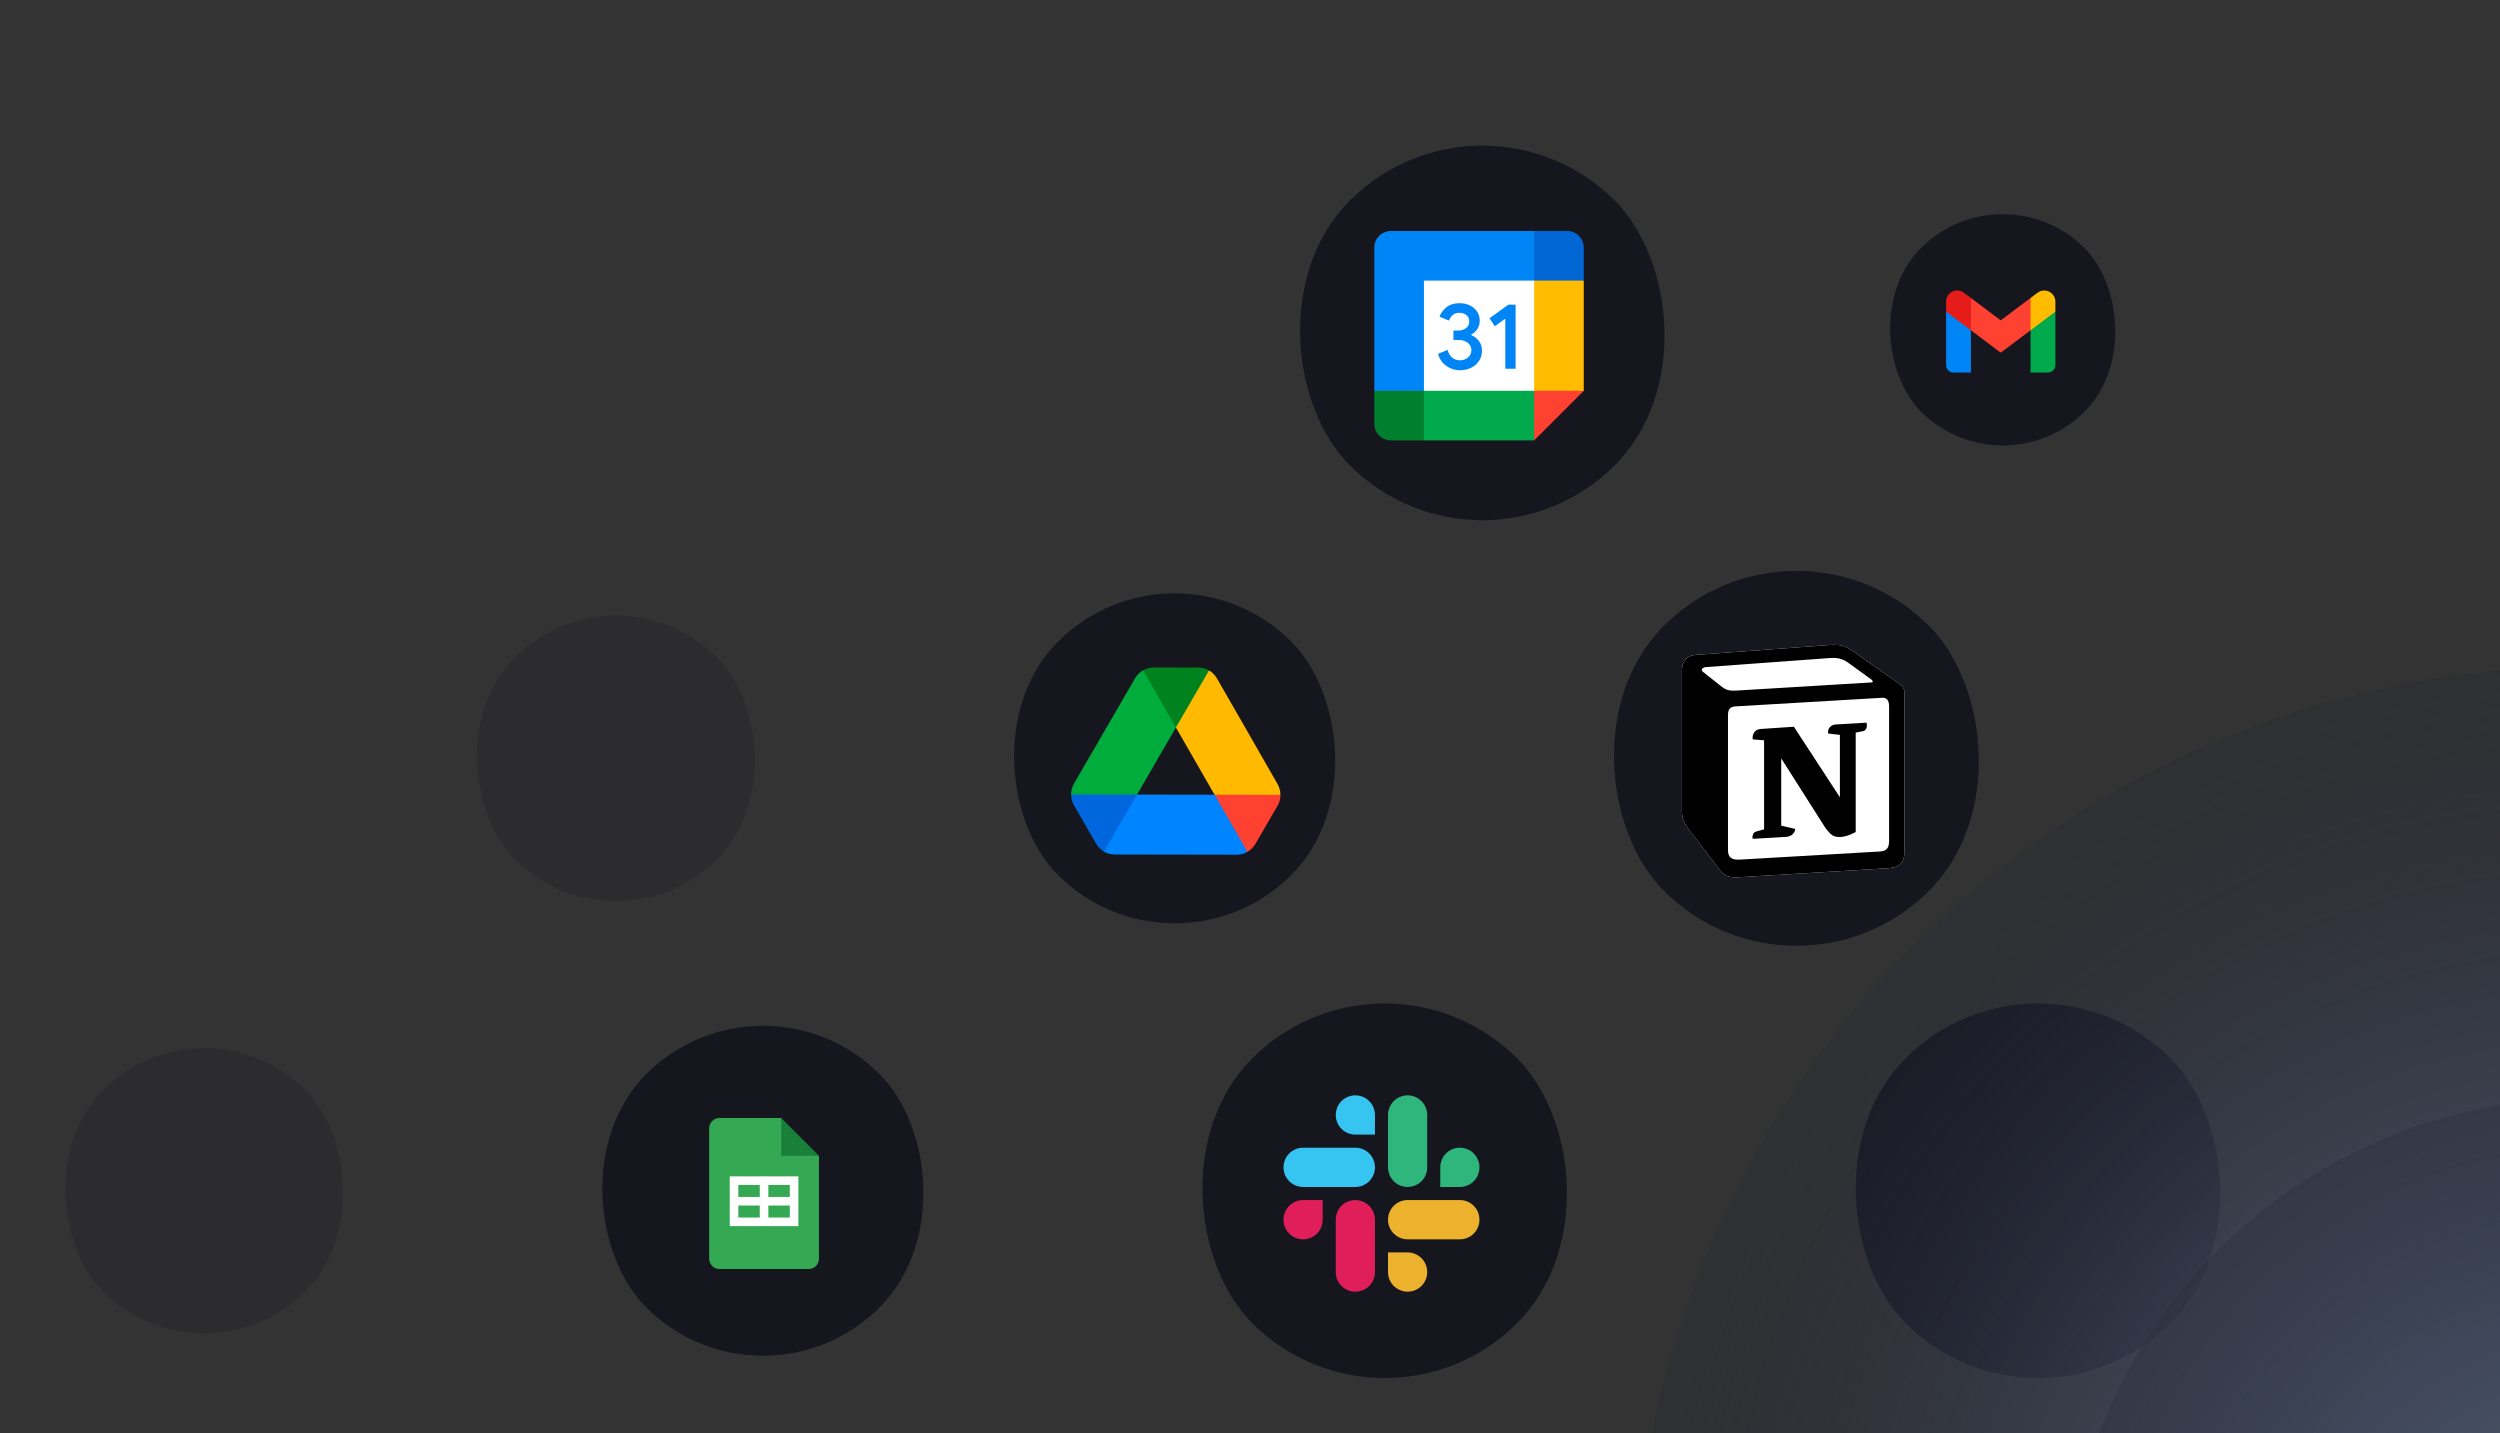 <svg width="382" height="219" viewBox="0 0 382 219" fill="none" xmlns="http://www.w3.org/2000/svg">
<rect x="0" y="0" width="382" height="219" fill="#333333" stroke="none"/>
<rect width="43.614" height="43.614" rx="21.807" transform="matrix(-0.707 0.707 0.707 0.707 94.112 85.037)" fill="#16161F" fill-opacity="0.22"/>
<rect width="50.429" height="50.429" rx="25.214" transform="matrix(-0.707 0.707 0.707 0.707 179.484 80.219)" fill="#16161F"/>
<rect width="57.243" height="57.243" rx="28.622" transform="matrix(-0.707 0.707 0.707 0.707 274.494 75.4)" fill="#16161F"/>
<rect width="43.614" height="43.614" rx="21.807" transform="matrix(-0.707 0.707 0.707 0.707 31.198 151.113)" fill="#16161F" fill-opacity="0.22"/>
<rect width="50.429" height="50.429" rx="25.214" transform="matrix(-0.707 0.707 0.707 0.707 116.57 146.294)" fill="#16161F"/>
<rect width="57.243" height="57.243" rx="28.622" transform="matrix(-0.707 0.707 0.707 0.707 211.58 141.476)" fill="#16161F"/>
<rect width="57.243" height="57.243" rx="28.622" transform="matrix(-0.707 0.707 0.707 0.707 311.408 141.476)" fill="#16161F"/>
<path d="M119.37 170.835L125.137 176.603L122.253 177.127L119.37 176.603L118.845 173.719L119.37 170.835Z" fill="#188038"/>
<path d="M119.369 176.603V170.835H109.932C109.063 170.835 108.36 171.539 108.36 172.408V192.331C108.36 193.2 109.063 193.904 109.932 193.904H123.564C124.433 193.904 125.136 193.2 125.136 192.331V176.603H119.369Z" fill="#34A853"/>
<path d="M111.506 179.748V187.35H121.991V179.748H111.506ZM116.093 186.039H112.816V184.204H116.093V186.039ZM116.093 182.893H112.816V181.059H116.093V182.893ZM120.68 186.039H117.404V184.204H120.68V186.039ZM120.68 182.893H117.404V181.059H120.68V182.893Z" fill="white"/>
<rect width="57.243" height="57.243" rx="28.622" transform="matrix(-0.707 0.707 0.707 0.707 274.494 75.4)" fill="#16161F"/>
<path d="M259.137 100.064L278.793 98.613C281.208 98.406 281.828 98.545 283.346 99.649L289.62 104.069C290.655 104.829 291 105.036 291 105.864V130.106C291 131.625 290.448 132.524 288.517 132.661L265.691 134.043C264.242 134.112 263.552 133.905 262.793 132.937L258.172 126.929C257.344 125.823 257 124.996 257 124.028V102.48C257 101.238 257.552 100.202 259.137 100.064Z" fill="white"/>
<path fill-rule="evenodd" clip-rule="evenodd" d="M278.793 98.613L259.137 100.065C257.552 100.202 257 101.238 257 102.48V124.028C257 124.995 257.344 125.823 258.172 126.929L262.793 132.937C263.552 133.904 264.242 134.112 265.691 134.043L288.517 132.661C290.447 132.524 291 131.625 291 130.106V105.864C291 105.079 290.69 104.853 289.777 104.183L283.346 99.649C281.828 98.545 281.208 98.406 278.793 98.613V98.613ZM266.207 105.467C264.344 105.593 263.921 105.621 262.862 104.761L260.171 102.62C259.898 102.343 260.035 101.997 260.724 101.928L279.62 100.548C281.206 100.409 282.033 100.962 282.653 101.445L285.894 103.793C286.033 103.863 286.377 104.276 285.963 104.276L266.449 105.451L266.207 105.467ZM264.035 129.899V109.32C264.035 108.421 264.311 108.006 265.137 107.937L287.549 106.624C288.31 106.556 288.653 107.039 288.653 107.936V128.378C288.653 129.277 288.514 130.037 287.274 130.106L265.826 131.349C264.585 131.418 264.035 131.005 264.035 129.899H264.035ZM285.206 110.423C285.343 111.044 285.206 111.666 284.584 111.737L283.551 111.942V127.136C282.653 127.619 281.827 127.895 281.136 127.895C280.032 127.895 279.757 127.55 278.93 126.515L272.17 115.879V126.169L274.309 126.653C274.309 126.653 274.309 127.896 272.583 127.896L267.827 128.172C267.688 127.895 267.827 127.205 268.309 127.068L269.551 126.723V113.118L267.827 112.978C267.689 112.357 268.033 111.459 268.999 111.389L274.103 111.046L281.136 121.819V112.288L279.344 112.082C279.205 111.321 279.757 110.768 280.446 110.7L285.206 110.423Z" fill="black"/>
<rect width="57.243" height="57.243" rx="28.622" transform="matrix(-0.707 0.707 0.707 0.707 226.494 10.4)" fill="#16161F"/>
<path d="M215.334 41.918L226 39.294L236.667 41.918V60.045L227.074 61.96L215.334 60.045V41.918Z" fill="white"/>
<path d="M221.034 55.937C220.404 55.512 219.969 54.891 219.731 54.07L221.192 53.468C221.324 53.973 221.556 54.365 221.887 54.643C222.215 54.92 222.615 55.057 223.082 55.057C223.56 55.057 223.971 54.912 224.314 54.621C224.657 54.331 224.83 53.961 224.83 53.512C224.83 53.053 224.649 52.678 224.287 52.388C223.924 52.097 223.47 51.952 222.927 51.952H222.082V50.506H222.84C223.308 50.506 223.701 50.379 224.021 50.127C224.341 49.874 224.501 49.529 224.501 49.089C224.501 48.697 224.358 48.386 224.072 48.152C223.785 47.918 223.423 47.8 222.983 47.8C222.554 47.8 222.213 47.914 221.96 48.144C221.708 48.373 221.524 48.655 221.409 48.988L219.962 48.386C220.154 47.843 220.505 47.363 221.021 46.948C221.537 46.533 222.196 46.325 222.996 46.325C223.588 46.325 224.12 46.438 224.592 46.668C225.063 46.897 225.434 47.215 225.701 47.62C225.969 48.026 226.101 48.48 226.101 48.986C226.101 49.502 225.977 49.937 225.729 50.295C225.48 50.653 225.175 50.927 224.813 51.118V51.205C225.291 51.405 225.68 51.71 225.988 52.121C226.293 52.531 226.447 53.022 226.447 53.594C226.447 54.167 226.301 54.678 226.011 55.127C225.72 55.575 225.318 55.929 224.809 56.186C224.297 56.443 223.722 56.573 223.084 56.573C222.345 56.575 221.663 56.363 221.034 55.937ZM230.009 48.687L228.404 49.847L227.602 48.63L230.48 46.554H231.583V56.346H230.009V48.687Z" fill="#0085F7"/>
<path d="M234.421 59.715H217.579L215.168 63.267L217.579 67.294H234.421L236.413 63.01L234.421 59.715Z" fill="#00A94B"/>
<path d="M234.421 35.294H212.527C211.131 35.294 210 36.424 210 37.82V59.715L213.79 62.408L217.579 59.715V42.872H234.421L237.014 39.083L234.421 35.294Z" fill="#0085F7"/>
<path d="M210 59.715V64.767C210 66.163 211.131 67.294 212.527 67.294H217.579V59.715H210Z" fill="#00802E"/>
<path d="M242 42.873L238.211 40.434L234.421 42.873V59.715L237.829 61.493L242 59.715V42.873Z" fill="#FFBC00"/>
<path d="M242 42.872V37.82C242 36.424 240.87 35.294 239.474 35.294H234.421V42.872H242Z" fill="#0067D5"/>
<path d="M234.421 67.294L242 59.715H234.421V67.294Z" fill="#FF4131"/>
<rect width="35.355" height="35.355" rx="17.678" transform="matrix(-0.707 0.707 0.707 0.707 306.017 25.4)" fill="#16161F"/>
<path d="M298.498 56.923H301.156V50.469L299.415 47.43L297.359 47.621V55.784C297.359 56.413 297.869 56.923 298.498 56.923Z" fill="#0085F7"/>
<path d="M310.267 56.923H312.925C313.554 56.923 314.064 56.413 314.064 55.784V47.621L312.01 47.43L310.267 50.469V56.923H310.267Z" fill="#00A94B"/>
<path d="M310.268 45.533L308.707 48.512L310.268 50.469L314.064 47.621V46.103C314.064 44.695 312.458 43.891 311.331 44.736L310.268 45.533Z" fill="#FFBC00"/>
<path fill-rule="evenodd" clip-rule="evenodd" d="M301.156 50.469L299.668 47.327L301.156 45.533L305.712 48.95L310.267 45.533V50.469L305.712 53.886L301.156 50.469Z" fill="#FF4131"/>
<path d="M297.359 46.103V47.621L301.156 50.469V45.533L300.093 44.736C298.966 43.891 297.359 44.695 297.359 46.103Z" fill="#E51C19"/>
<path d="M166.072 126.473L167.479 128.914C167.771 129.427 168.192 129.831 168.686 130.125L173.733 126.547L173.742 121.411L168.706 119.142L163.662 121.392C163.661 121.961 163.806 122.529 164.099 123.043L166.072 126.473Z" fill="#0066DD"/>
<path d="M179.68 111.157L179.943 104.466L174.656 102.425C174.16 102.717 173.738 103.119 173.444 103.632L164.105 119.743C163.811 120.256 163.663 120.824 163.662 121.392L173.742 121.41L179.68 111.157Z" fill="#00AD3C"/>
<path d="M179.68 111.157L184.524 108.551L184.736 102.442C184.242 102.148 183.674 102.001 183.087 102L176.306 101.988C175.72 101.986 175.151 102.15 174.656 102.424L179.68 111.157Z" fill="#00831E"/>
<path d="M185.581 121.432L173.742 121.41L168.686 130.125C169.181 130.419 169.749 130.567 170.335 130.568L188.956 130.601C189.542 130.602 190.111 130.438 190.606 130.164L190.626 124.311L185.581 121.432Z" fill="#0084FF"/>
<path d="M190.606 130.164C191.102 129.871 191.524 129.469 191.818 128.956L192.406 127.949L195.219 123.098C195.513 122.585 195.661 122.017 195.662 121.449L189.836 118.383L185.6 121.431L190.606 130.164Z" fill="#FF4131"/>
<path d="M190.584 111.727L185.943 103.654C185.651 103.14 185.23 102.737 184.736 102.442L179.68 111.157L185.582 121.431L195.643 121.449C195.644 120.881 195.499 120.313 195.206 119.799L190.584 111.727Z" fill="#FFBA00"/>
<path d="M207.099 167.369C206.705 167.369 206.315 167.447 205.952 167.598C205.588 167.749 205.258 167.97 204.98 168.249C204.702 168.527 204.482 168.858 204.331 169.222C204.181 169.585 204.104 169.975 204.104 170.369C204.104 170.762 204.181 171.152 204.332 171.516C204.482 171.88 204.702 172.21 204.98 172.489C205.258 172.767 205.588 172.988 205.952 173.139C206.315 173.29 206.705 173.368 207.099 173.368H210.093V170.369C210.093 169.975 210.016 169.585 209.866 169.222C209.715 168.858 209.495 168.527 209.217 168.249C208.939 167.97 208.609 167.749 208.245 167.598C207.882 167.447 207.492 167.369 207.099 167.369ZM207.099 175.369H199.114C198.721 175.369 198.331 175.447 197.968 175.598C197.604 175.749 197.274 175.97 196.996 176.249C196.718 176.527 196.498 176.858 196.347 177.221C196.197 177.585 196.12 177.975 196.12 178.369C196.12 178.762 196.197 179.152 196.347 179.516C196.497 179.88 196.718 180.21 196.996 180.489C197.274 180.767 197.604 180.989 197.968 181.139C198.331 181.29 198.721 181.368 199.114 181.369H207.099C207.492 181.368 207.882 181.29 208.245 181.139C208.609 180.989 208.939 180.767 209.217 180.489C209.495 180.21 209.715 179.88 209.866 179.516C210.016 179.152 210.093 178.762 210.093 178.369C210.093 177.975 210.016 177.585 209.866 177.221C209.715 176.858 209.495 176.527 209.217 176.249C208.939 175.97 208.609 175.749 208.245 175.598C207.882 175.447 207.492 175.369 207.099 175.369Z" fill="#36C5F0"/>
<path d="M226.061 178.369C226.062 177.975 225.985 177.585 225.834 177.221C225.684 176.858 225.464 176.527 225.186 176.249C224.908 175.97 224.577 175.749 224.214 175.598C223.85 175.447 223.461 175.369 223.067 175.369C222.674 175.369 222.284 175.447 221.921 175.598C221.557 175.749 221.227 175.97 220.949 176.249C220.671 176.527 220.451 176.858 220.3 177.221C220.15 177.585 220.073 177.975 220.073 178.369V181.369H223.067C223.461 181.368 223.851 181.29 224.214 181.139C224.578 180.989 224.908 180.767 225.186 180.489C225.464 180.21 225.684 179.88 225.834 179.516C225.985 179.152 226.062 178.762 226.061 178.369ZM218.077 178.369V170.369C218.078 169.975 218.001 169.585 217.85 169.222C217.7 168.858 217.48 168.527 217.202 168.249C216.924 167.97 216.593 167.749 216.23 167.598C215.866 167.447 215.477 167.369 215.083 167.369C214.69 167.369 214.3 167.447 213.936 167.598C213.573 167.749 213.243 167.97 212.965 168.249C212.687 168.527 212.466 168.858 212.316 169.222C212.166 169.585 212.089 169.975 212.089 170.369V178.369C212.089 178.762 212.166 179.152 212.316 179.516C212.466 179.88 212.687 180.21 212.965 180.489C213.243 180.767 213.573 180.989 213.936 181.139C214.3 181.29 214.69 181.368 215.083 181.369C215.477 181.368 215.866 181.29 216.23 181.139C216.593 180.989 216.924 180.767 217.202 180.489C217.48 180.21 217.7 179.88 217.85 179.516C218.001 179.152 218.078 178.762 218.077 178.369Z" fill="#2EB67D"/>
<path d="M215.083 197.369C215.477 197.369 215.866 197.291 216.23 197.14C216.593 196.989 216.924 196.768 217.202 196.49C217.48 196.211 217.7 195.88 217.85 195.516C218.001 195.153 218.078 194.763 218.077 194.369C218.078 193.976 218 193.586 217.85 193.222C217.7 192.858 217.479 192.528 217.201 192.249C216.923 191.971 216.593 191.75 216.23 191.599C215.866 191.448 215.477 191.37 215.083 191.37H212.089V194.369C212.089 194.763 212.166 195.153 212.316 195.516C212.466 195.88 212.687 196.211 212.965 196.49C213.243 196.768 213.573 196.989 213.936 197.14C214.3 197.291 214.69 197.369 215.083 197.369ZM215.083 189.369H223.067C223.461 189.369 223.85 189.291 224.214 189.14C224.577 188.989 224.908 188.768 225.186 188.489C225.464 188.211 225.684 187.88 225.834 187.517C225.985 187.153 226.062 186.763 226.061 186.37C226.062 185.976 225.985 185.586 225.834 185.222C225.684 184.859 225.464 184.528 225.186 184.249C224.908 183.971 224.578 183.75 224.214 183.599C223.851 183.448 223.461 183.37 223.067 183.369H215.083C214.69 183.37 214.3 183.448 213.936 183.599C213.573 183.75 213.243 183.971 212.965 184.249C212.687 184.528 212.466 184.859 212.316 185.222C212.166 185.586 212.089 185.976 212.089 186.37C212.089 186.763 212.166 187.153 212.316 187.517C212.466 187.88 212.687 188.211 212.965 188.489C213.243 188.768 213.573 188.989 213.937 189.14C214.3 189.291 214.69 189.369 215.083 189.369Z" fill="#ECB22E"/>
<path d="M196.12 186.37C196.12 186.763 196.197 187.153 196.347 187.517C196.498 187.88 196.718 188.211 196.996 188.489C197.274 188.768 197.604 188.989 197.968 189.14C198.331 189.291 198.721 189.369 199.114 189.369C199.508 189.369 199.898 189.291 200.261 189.14C200.624 188.989 200.955 188.768 201.233 188.489C201.511 188.211 201.731 187.88 201.881 187.517C202.032 187.153 202.109 186.763 202.108 186.37V183.369H199.114C198.721 183.37 198.331 183.448 197.968 183.599C197.604 183.75 197.274 183.971 196.996 184.249C196.718 184.528 196.497 184.859 196.347 185.223C196.197 185.587 196.12 185.976 196.12 186.37ZM204.104 186.37V194.369C204.104 194.763 204.181 195.153 204.331 195.516C204.482 195.88 204.702 196.211 204.98 196.49C205.258 196.768 205.588 196.989 205.952 197.14C206.315 197.291 206.705 197.369 207.099 197.369C207.492 197.369 207.882 197.291 208.245 197.14C208.609 196.989 208.939 196.768 209.217 196.49C209.495 196.211 209.715 195.88 209.866 195.516C210.016 195.153 210.093 194.763 210.093 194.369V186.37C210.093 185.977 210.016 185.587 209.866 185.223C209.715 184.859 209.495 184.528 209.217 184.25C208.939 183.971 208.609 183.75 208.245 183.599C207.882 183.448 207.492 183.37 207.099 183.37C206.705 183.37 206.315 183.448 205.952 183.599C205.588 183.75 205.258 183.971 204.98 184.25C204.702 184.528 204.482 184.859 204.331 185.223C204.181 185.587 204.104 185.976 204.104 186.37Z" fill="#E01E5A"/>
<circle cx="395.323" cy="247.563" r="145.773" fill="url(#paint0_radial_11119_161170)"/>
<circle cx="395.231" cy="247.471" r="79.741" fill="url(#paint1_radial_11119_161170)"/>
<defs>
<radialGradient id="paint0_radial_11119_161170" cx="0" cy="0" r="1" gradientUnits="userSpaceOnUse" gradientTransform="translate(395.323 247.563) rotate(90) scale(172.884)">
<stop offset="0.269" stop-color="#4A5367"/>
<stop offset="1" stop-color="#151924" stop-opacity="0"/>
</radialGradient>
<radialGradient id="paint1_radial_11119_161170" cx="0" cy="0" r="1" gradientUnits="userSpaceOnUse" gradientTransform="translate(395.231 247.471) rotate(90) scale(94.57)">
<stop offset="0.269" stop-color="#4A5367"/>
<stop offset="1" stop-color="#151924" stop-opacity="0"/>
</radialGradient>
</defs>
</svg>
